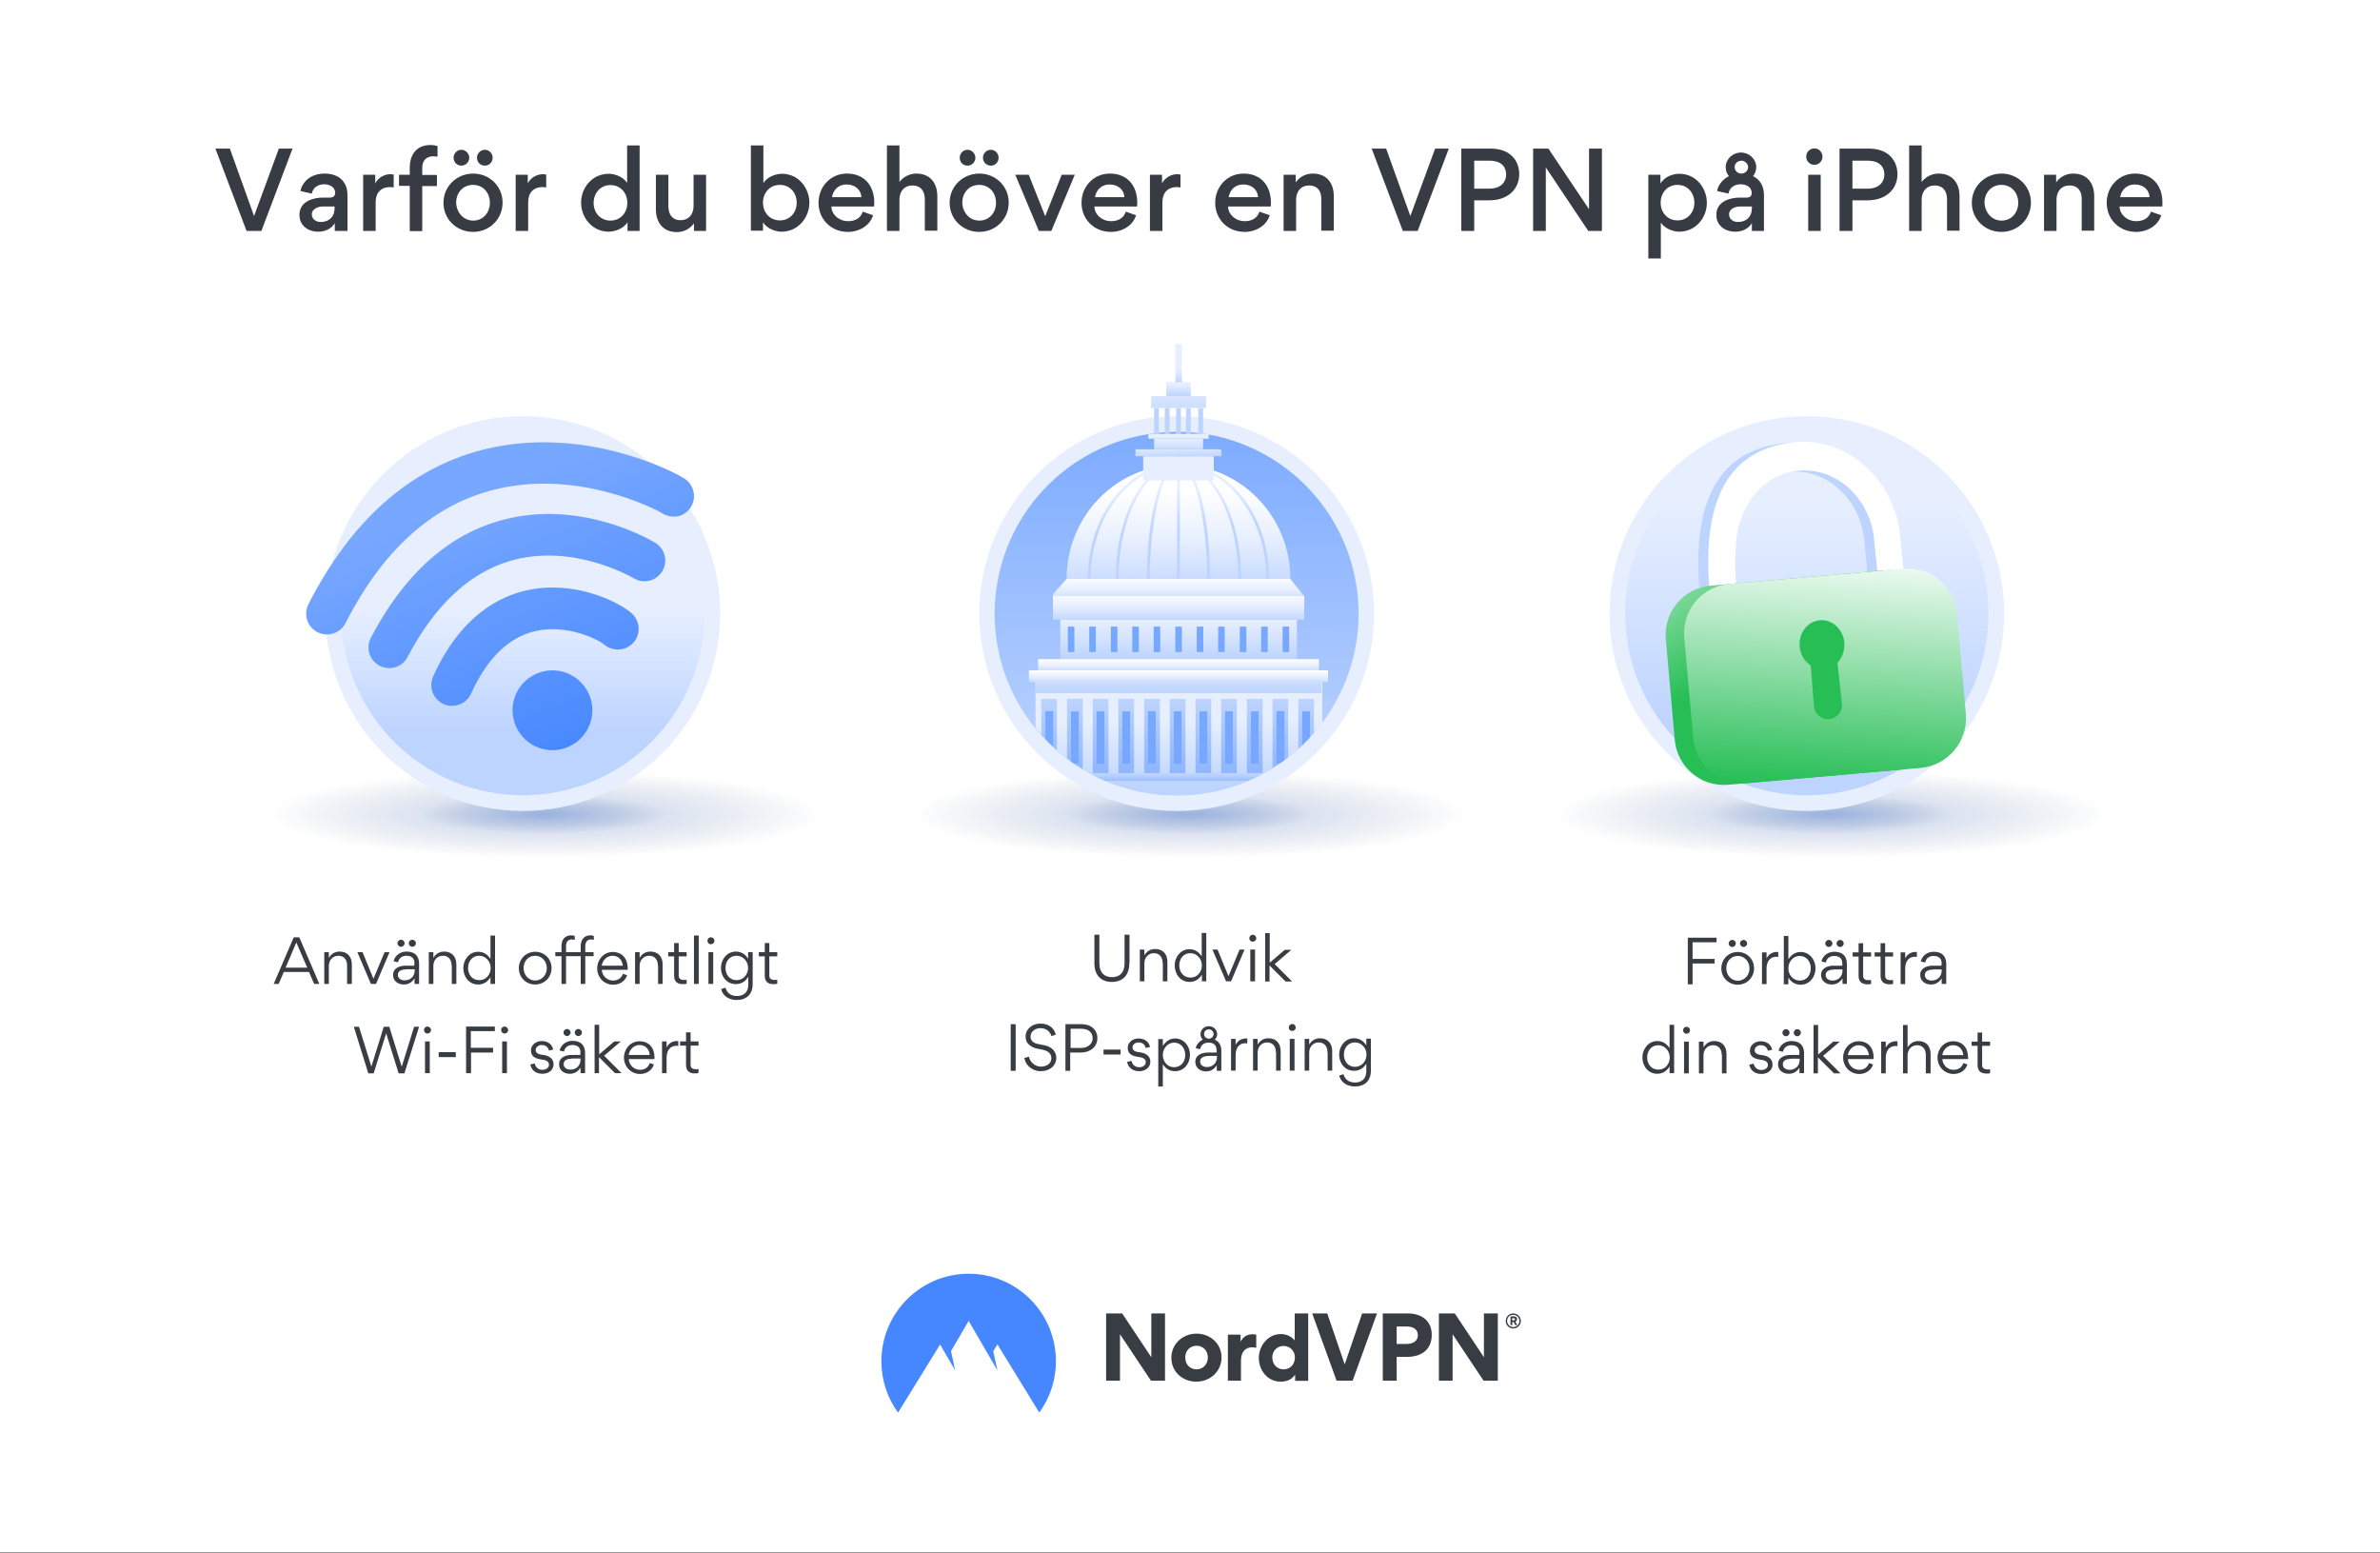 <svg fill="none" height="783" viewBox="0 0 1200 783" width="1200" xmlns="http://www.w3.org/2000/svg" xmlns:xlink="http://www.w3.org/1999/xlink"><rect x="0" y="0" width="1200" height="783" fill="#808080" stroke="none"/><linearGradient id="paint0_linear_2134_20741" gradientUnits="userSpaceOnUse" x1="444.45" x2="532.446" y1="677.143" y2="677.143"><stop offset=".035" stop-color="#4687ff"/><stop offset="1" stop-color="#4687ff"/></linearGradient><linearGradient id="lg1"><stop offset="0" stop-color="#4873c4" stop-opacity=".9"/><stop offset=".182" stop-color="#4771c0" stop-opacity=".704"/><stop offset=".353" stop-color="#426ab5" stop-opacity=".52"/><stop offset=".52" stop-color="#3a5ea2" stop-opacity=".341"/><stop offset=".683" stop-color="#304f87" stop-opacity=".166"/><stop offset=".837" stop-color="#233b67" stop-opacity="0"/></linearGradient><radialGradient id="paint1_radial_2134_20741" cx="0" cy="0" gradientTransform="matrix(166.484 0 0 26.223 600.003 410.483)" gradientUnits="userSpaceOnUse" r="1" xlink:href="#lg1"/><radialGradient id="paint2_radial_2134_20741" cx="0" cy="0" gradientTransform="matrix(73.971 0 0 11.651 598.854 410.483)" gradientUnits="userSpaceOnUse" r="1" xlink:href="#lg1"/><linearGradient id="lg2"><stop offset="0" stop-color="#bdd4ff"/><stop offset="1" stop-color="#e7efff"/></linearGradient><linearGradient id="paint3_linear_2134_20741" gradientUnits="userSpaceOnUse" x1="750.994" x2="725.523" xlink:href="#lg2" y1="341.039" y2="335.917"/><linearGradient id="lg3"><stop offset="0" stop-color="#77a7ff"/><stop offset="1" stop-color="#bdd4ff"/></linearGradient><linearGradient id="paint4_linear_2134_20741" gradientUnits="userSpaceOnUse" x1="593.899" x2="592.928" xlink:href="#lg3" y1="199.543" y2="392.731"/><linearGradient id="lg4"><stop offset="0" stop-color="#bdd4ff"/><stop offset=".506" stop-color="#e7efff"/><stop offset=".967" stop-color="#ffffff"/></linearGradient><linearGradient id="paint5_linear_2134_20741" gradientUnits="userSpaceOnUse" x1="594.425" x2="593.162" xlink:href="#lg4" y1="300.609" y2="245.059"/><linearGradient id="paint6_linear_2134_20741" gradientUnits="userSpaceOnUse" x1="594.216" x2="594.216" xlink:href="#lg4" y1="305.168" y2="289.4"/><linearGradient id="paint7_linear_2134_20741" gradientUnits="userSpaceOnUse" x1="594.217" x2="594.217" xlink:href="#lg2" y1="332.493" y2="312.667"/><linearGradient id="paint8_linear_2134_20741" gradientUnits="userSpaceOnUse" x1="594.216" x2="594.216" xlink:href="#lg4" y1="339.523" y2="332.132"/><linearGradient id="paint9_linear_2134_20741" gradientUnits="userSpaceOnUse" x1="594.216" x2="594.216" xlink:href="#lg2" y1="252.152" y2="249.725"/><linearGradient id="paint10_linear_2134_20741" gradientUnits="userSpaceOnUse" x1="594.284" x2="594.123" xlink:href="#lg2" y1="230.925" y2="224.507"/><linearGradient id="paint11_linear_2134_20741" gradientUnits="userSpaceOnUse" x1="594.216" x2="594.216" xlink:href="#lg2" y1="228.26" y2="221.518"/><linearGradient id="paint12_linear_2134_20741" gradientUnits="userSpaceOnUse" x1="582.683" x2="581.877" xlink:href="#lg2" y1="204.072" y2="187.218"/><linearGradient id="paint13_linear_2134_20741" gradientUnits="userSpaceOnUse" x1="604.946" x2="604.139" xlink:href="#lg2" y1="203.542" y2="186.688"/><linearGradient id="paint14_linear_2134_20741" gradientUnits="userSpaceOnUse" x1="598.828" x2="598.022" xlink:href="#lg2" y1="203.687" y2="186.834"/><linearGradient id="paint15_linear_2134_20741" gradientUnits="userSpaceOnUse" x1="588.145" x2="587.339" xlink:href="#lg2" y1="203.942" y2="187.088"/><linearGradient id="paint16_linear_2134_20741" gradientUnits="userSpaceOnUse" x1="593.815" x2="593.008" xlink:href="#lg2" y1="203.807" y2="186.953"/><linearGradient id="paint17_linear_2134_20741" gradientUnits="userSpaceOnUse" x1="594.216" x2="594.216" xlink:href="#lg2" y1="213.735" y2="191.083"/><linearGradient id="paint18_linear_2134_20741" gradientUnits="userSpaceOnUse" x1="594.217" x2="594.217" xlink:href="#lg2" y1="199.82" y2="193.672"/><linearGradient id="paint19_linear_2134_20741" gradientUnits="userSpaceOnUse" x1="594.424" x2="594.291" xlink:href="#lg2" y1="193.054" y2="186.589"/><linearGradient id="paint20_linear_2134_20741" gradientUnits="userSpaceOnUse" x1="594.217" x2="594.217" xlink:href="#lg2" y1="221.896" y2="220.601"/><linearGradient id="paint21_linear_2134_20741" gradientUnits="userSpaceOnUse" x1="594.217" x2="594.217" xlink:href="#lg4" y1="344.863" y2="337.51"/><linearGradient id="paint22_linear_2134_20741" gradientUnits="userSpaceOnUse" x1="595.045" x2="594.074" y1="398.247" y2="348.09"><stop offset="0" stop-color="#bdd4ff"/><stop offset=".703" stop-color="#e7efff"/></linearGradient><linearGradient id="paint23_linear_2134_20741" gradientUnits="userSpaceOnUse" x1="593.336" x2="593.336" xlink:href="#lg3" y1="397.393" y2="390.274"/><linearGradient id="paint24_linear_2134_20741" gradientUnits="userSpaceOnUse" x1="593.428" x2="593.644" xlink:href="#lg2" y1="391.368" y2="385.759"/><linearGradient id="paint25_linear_2134_20741" gradientUnits="userSpaceOnUse" x1="594.217" x2="594.217" xlink:href="#lg2" y1="349.717" y2="329.33"/><linearGradient id="paint26_linear_2134_20741" gradientUnits="userSpaceOnUse" x1="648.384" x2="648.384" xlink:href="#lg3" y1="311.964" y2="299.775"/><linearGradient id="paint27_linear_2134_20741" gradientUnits="userSpaceOnUse" x1="637.551" x2="637.551" xlink:href="#lg3" y1="311.964" y2="299.775"/><linearGradient id="paint28_linear_2134_20741" gradientUnits="userSpaceOnUse" x1="626.718" x2="626.718" xlink:href="#lg3" y1="311.964" y2="299.775"/><linearGradient id="paint29_linear_2134_20741" gradientUnits="userSpaceOnUse" x1="615.884" x2="615.884" xlink:href="#lg3" y1="311.964" y2="299.775"/><linearGradient id="paint30_linear_2134_20741" gradientUnits="userSpaceOnUse" x1="605.05" x2="605.05" xlink:href="#lg3" y1="311.964" y2="299.775"/><linearGradient id="paint31_linear_2134_20741" gradientUnits="userSpaceOnUse" x1="594.217" x2="594.217" xlink:href="#lg3" y1="311.964" y2="299.775"/><linearGradient id="paint32_linear_2134_20741" gradientUnits="userSpaceOnUse" x1="583.383" x2="583.383" xlink:href="#lg3" y1="311.964" y2="299.775"/><linearGradient id="paint33_linear_2134_20741" gradientUnits="userSpaceOnUse" x1="572.549" x2="572.549" xlink:href="#lg3" y1="311.964" y2="299.775"/><linearGradient id="paint34_linear_2134_20741" gradientUnits="userSpaceOnUse" x1="561.716" x2="561.716" xlink:href="#lg3" y1="311.964" y2="299.775"/><linearGradient id="paint35_linear_2134_20741" gradientUnits="userSpaceOnUse" x1="550.882" x2="550.882" xlink:href="#lg3" y1="311.964" y2="299.775"/><linearGradient id="paint36_linear_2134_20741" gradientUnits="userSpaceOnUse" x1="540.048" x2="540.048" xlink:href="#lg3" y1="311.964" y2="299.775"/><linearGradient id="paint37_linear_2134_20741" gradientUnits="userSpaceOnUse" x1="528.981" x2="528.981" xlink:href="#lg3" y1="407.533" y2="352.09"/><linearGradient id="paint38_linear_2134_20741" gradientUnits="userSpaceOnUse" x1="528.98" x2="528.98" xlink:href="#lg3" y1="325.123" y2="317.788"/><linearGradient id="paint39_linear_2134_20741" gradientUnits="userSpaceOnUse" x1="541.933" x2="541.933" xlink:href="#lg3" y1="407.533" y2="352.09"/><linearGradient id="paint40_linear_2134_20741" gradientUnits="userSpaceOnUse" x1="541.939" x2="541.939" xlink:href="#lg3" y1="325.123" y2="317.788"/><linearGradient id="paint41_linear_2134_20741" gradientUnits="userSpaceOnUse" x1="554.893" x2="554.893" xlink:href="#lg3" y1="407.533" y2="352.09"/><linearGradient id="paint42_linear_2134_20741" gradientUnits="userSpaceOnUse" x1="554.893" x2="554.893" xlink:href="#lg3" y1="325.123" y2="317.788"/><linearGradient id="paint43_linear_2134_20741" gradientUnits="userSpaceOnUse" x1="567.85" x2="567.85" xlink:href="#lg3" y1="407.533" y2="352.09"/><linearGradient id="paint44_linear_2134_20741" gradientUnits="userSpaceOnUse" x1="567.85" x2="567.85" xlink:href="#lg3" y1="325.123" y2="317.788"/><linearGradient id="paint45_linear_2134_20741" gradientUnits="userSpaceOnUse" x1="580.807" x2="580.807" xlink:href="#lg3" y1="407.533" y2="352.09"/><linearGradient id="paint46_linear_2134_20741" gradientUnits="userSpaceOnUse" x1="580.807" x2="580.807" xlink:href="#lg3" y1="325.123" y2="317.788"/><linearGradient id="paint47_linear_2134_20741" gradientUnits="userSpaceOnUse" x1="593.763" x2="593.763" xlink:href="#lg3" y1="407.533" y2="352.09"/><linearGradient id="paint48_linear_2134_20741" gradientUnits="userSpaceOnUse" x1="593.763" x2="593.763" xlink:href="#lg3" y1="325.123" y2="317.788"/><linearGradient id="paint49_linear_2134_20741" gradientUnits="userSpaceOnUse" x1="606.72" x2="606.72" xlink:href="#lg3" y1="407.533" y2="352.09"/><linearGradient id="paint50_linear_2134_20741" gradientUnits="userSpaceOnUse" x1="606.72" x2="606.72" xlink:href="#lg3" y1="325.123" y2="317.788"/><linearGradient id="paint51_linear_2134_20741" gradientUnits="userSpaceOnUse" x1="619.677" x2="619.677" xlink:href="#lg3" y1="407.533" y2="352.09"/><linearGradient id="paint52_linear_2134_20741" gradientUnits="userSpaceOnUse" x1="619.677" x2="619.677" xlink:href="#lg3" y1="325.123" y2="317.788"/><linearGradient id="paint53_linear_2134_20741" gradientUnits="userSpaceOnUse" x1="632.634" x2="632.634" xlink:href="#lg3" y1="407.533" y2="352.09"/><linearGradient id="paint54_linear_2134_20741" gradientUnits="userSpaceOnUse" x1="632.634" x2="632.634" xlink:href="#lg3" y1="325.123" y2="317.788"/><linearGradient id="paint55_linear_2134_20741" gradientUnits="userSpaceOnUse" x1="645.588" x2="645.588" xlink:href="#lg3" y1="407.533" y2="352.09"/><linearGradient id="paint56_linear_2134_20741" gradientUnits="userSpaceOnUse" x1="645.594" x2="645.594" xlink:href="#lg3" y1="325.123" y2="317.788"/><linearGradient id="paint57_linear_2134_20741" gradientUnits="userSpaceOnUse" x1="658.547" x2="658.547" xlink:href="#lg3" y1="407.533" y2="352.09"/><linearGradient id="paint58_linear_2134_20741" gradientUnits="userSpaceOnUse" x1="658.547" x2="658.547" xlink:href="#lg3" y1="325.123" y2="317.788"/><linearGradient id="paint59_linear_2134_20741" gradientUnits="userSpaceOnUse" x1="593.066" x2="591.987" xlink:href="#lg2" y1="267.378" y2="245.373"/><linearGradient id="paint60_linear_2134_20741" gradientUnits="userSpaceOnUse" x1="593.085" x2="592.006" xlink:href="#lg2" y1="267.377" y2="245.373"/><linearGradient id="paint61_linear_2134_20741" gradientUnits="userSpaceOnUse" x1="593.154" x2="592.075" xlink:href="#lg2" y1="267.374" y2="245.369"/><linearGradient id="paint62_linear_2134_20741" gradientUnits="userSpaceOnUse" x1="594.427" x2="593.348" xlink:href="#lg2" y1="267.311" y2="245.307"/><linearGradient id="paint63_linear_2134_20741" gradientUnits="userSpaceOnUse" x1="594.3" x2="594.3" xlink:href="#lg4" y1="313.689" y2="297.746"/><radialGradient id="paint64_radial_2134_20741" cx="0" cy="0" gradientTransform="matrix(166.484 0 0 26.223 275.047 410.483)" gradientUnits="userSpaceOnUse" r="1" xlink:href="#lg1"/><radialGradient id="paint65_radial_2134_20741" cx="0" cy="0" gradientTransform="matrix(73.971 0 0 11.651 273.898 410.483)" gradientUnits="userSpaceOnUse" r="1" xlink:href="#lg1"/><linearGradient id="paint66_linear_2134_20741" gradientUnits="userSpaceOnUse" x1="421.281" x2="395.81" xlink:href="#lg2" y1="341.053" y2="335.93"/><linearGradient id="paint67_linear_2134_20741" gradientUnits="userSpaceOnUse" x1="263.57" x2="263.636" xlink:href="#lg2" y1="369.13" y2="307.016"/><linearGradient id="paint68_linear_2134_20741" gradientUnits="userSpaceOnUse" x1="293.727" x2="240.157" y1="381.73" y2="250.04"><stop offset="0" stop-color="#4687ff"/><stop offset="1" stop-color="#77a7ff"/></linearGradient><radialGradient id="paint69_radial_2134_20741" cx="0" cy="0" gradientTransform="matrix(166.484 0 0 26.223 922.914 410.483)" gradientUnits="userSpaceOnUse" r="1" xlink:href="#lg1"/><radialGradient id="paint70_radial_2134_20741" cx="0" cy="0" gradientTransform="matrix(73.971 0 0 11.651 921.765 410.483)" gradientUnits="userSpaceOnUse" r="1" xlink:href="#lg1"/><linearGradient id="paint71_linear_2134_20741" gradientUnits="userSpaceOnUse" x1="1068.69" x2="1043.22" xlink:href="#lg2" y1="341.053" y2="335.93"/><linearGradient id="paint72_linear_2134_20741" gradientUnits="userSpaceOnUse" x1="910.975" x2="911.098" xlink:href="#lg2" y1="369.13" y2="252.992"/><linearGradient id="paint73_linear_2134_20741" gradientUnits="userSpaceOnUse" x1="915.548" x2="837.137" y1="348.463" y2="231.893"><stop offset=".246" stop-color="#27be56"/><stop offset=".951" stop-color="#e9f9ee"/></linearGradient><linearGradient id="paint74_linear_2134_20741" gradientUnits="userSpaceOnUse" x1="913.846" x2="923.528" y1="444.797" y2="285.381"><stop offset=".301" stop-color="#27be56"/><stop offset="1" stop-color="#e9f9ee"/></linearGradient><path d="M0 0H1200V782.5H0Z" fill="#ffffff"/><path d="M759.2 665.9C759.2 663.8 760.9 662.1 763 662.1 765.1 662.1 766.8 663.8 766.8 665.9 766.8 668 765.1 669.7 763 669.7 760.9 669.7 759.2 668 759.2 665.9ZM759.9 665.9C759.9 667.6 761.3 669 763 669 764.7 669 766.1 667.6 766.1 665.9 766.1 664.2 764.7 662.8 763 662.8 761.3 662.7 759.9 664.1 759.9 665.9ZM762.5 668H761.6V663.6H763.3C764.2 663.6 764.9 664 764.9 665 764.9 665.6 764.5 666 764.1 666.3L765 668H764L763.2 666.4H762.5V668ZM763.2 664.5H762.4V665.6H763.2C763.5 665.6 763.9 665.5 763.9 665.1 763.9 664.6 763.5 664.5 763.2 664.5Z" fill="#383c43"/><path clip-rule="evenodd" d="M580.3 696 564.7 672.6V696H557.7V662.1H565.8L580.5 684.2V662.1H587.4V696H580.3Z" fill="#383c43" fill-rule="evenodd"/><path clip-rule="evenodd" d="M603.301 672.3C596.301 672.3 590.601 677.5 590.601 684.5 590.601 691.5 596.201 696.5 603.201 696.5 610.201 696.5 615.901 691.3 615.901 684.3 615.901 677.4 610.301 672.3 603.301 672.3ZM603.301 690.3C600.101 690.3 597.601 687.9 597.601 684.3 597.601 680.8 600.101 678.4 603.301 678.4 606.501 678.4 609.001 680.8 609.001 684.3 609.001 687.9 606.401 690.3 603.301 690.3Z" fill="#383c43" fill-rule="evenodd"/><path clip-rule="evenodd" d="M633.401 672.8V679.4C632.501 679.2 631.501 679.2 631.201 679.2 628.001 679.2 625.701 681.5 625.701 685.8V696H619.101V672.8H625.501V676.2H625.601C626.901 673.6 629.201 672.6 631.601 672.6 632.101 672.6 633.001 672.7 633.401 672.8Z" fill="#383c43" fill-rule="evenodd"/><path clip-rule="evenodd" d="M652.8 662.1V675.6H652.7C650.3 672.8 647.1 672.5 645.8 672.5 639.2 672.5 634.7 678.6 634.7 684.5 634.7 690.7 639 696.5 645.7 696.5 647.3 696.5 650.7 696.3 652.9 693.1H653V696.1H659.6V662.1H652.8ZM647.2 690.3C644 690.3 641.5 687.9 641.5 684.3 641.5 680.8 644.1 678.5 647.2 678.5 650.3 678.5 652.9 680.9 652.9 684.3 652.9 687.9 650.4 690.3 647.2 690.3Z" fill="#383c43" fill-rule="evenodd"/><path clip-rule="evenodd" d="M673.901 696 661.601 662.1H669.201L678.001 687.8 686.801 662.1H694.301L682.001 696H673.901Z" fill="#383c43" fill-rule="evenodd"/><path clip-rule="evenodd" d="M709.8 662.1H697.2V696H704.2V684H709.5C716.6 684 721.9 680.4 721.9 672.9 721.9 665.7 716.6 662.1 709.8 662.1ZM709.2 677.5H704.2V668.7H709.2C712.1 668.7 714.9 669.8 714.9 673.1 714.9 676.3 712 677.5 709.2 677.5Z" fill="#383c43" fill-rule="evenodd"/><path clip-rule="evenodd" d="M748 696 732.4 672.6V696H725.5V662.1H733.5L748.2 684.2V662.1H755.2V696H748Z" fill="#383c43" fill-rule="evenodd"/><path clip-rule="evenodd" d="M452.8 712.1C447.5 704.9 444.4 695.9 444.4 686.2 444.4 661.9 464.1 642.1 488.4 642.1 512.7 642.1 532.4 661.8 532.4 686.2 532.4 695.9 529.3 704.8 524 712.1L502.9 677.7 500.8 681.2 502.9 690.8 488.4 665.9 479.5 681.1 481.6 690.8 474 677.8 452.8 712.1Z" fill="url(#paint0_linear_2134_20741)" fill-rule="evenodd"/><path d="M128.1 108.9 140.6 74.9H147.5L131.8 116.4H124.3L108.6 74.9H115.9L128.1 108.9Z" fill="#373b43"/><path d="M168.8 116.4V112.5C166.7 115.9 163.1 116.8 160.5 116.8 155 116.8 151 113.4 151 108.5V108.2C151 101.6 157.8 99.6 162.8 99.6H166.3C168.2 99.6 169 98.6 169 97.2 169 95 167.1 92.9 163.4 92.9 160 92.9 157.7 94.9 157.2 97.6L151.5 96.3C151.8 93.9 153.9 90.3 157.9 88.6 159.5 87.9 161.6 87.5 163.6 87.5 168.4 87.5 172.3 89.2 174.2 93.3 174.9 94.8 175.2 96.5 175.2 98.4V116.4H168.8ZM168.8 104.1H162.7C160.3 104.1 157.2 105.4 157.2 108 157.2 110.3 159.1 111.9 161.7 111.9 166 111.9 168.7 109.2 168.7 105V104.1H168.8Z" fill="#373b43"/><path d="M196.8 94.3C192 94.3 189.4 97.2 189.4 102V116.4H183.1V88.1H189.2V92.4C190.9 89.3 194 87.8 197 87.8 197.2 87.8 198.1 87.9 198.5 88V94.5C198.1 94.4 196.9 94.3 196.8 94.3Z" fill="#373b43"/><path d="M206.599 116.4V93.7H201.199V88.1H206.599V84.8C206.599 76.3 211.499 73.1 216.999 73.1 218.299 73.1 219.999 73.4 220.599 73.6V79C220.099 78.9 219.099 78.8 218.299 78.8 216.599 78.8 212.899 79.5 212.899 84.8V88.2H220.299V93.8H212.899V116.5H206.599V116.4Z" fill="#373b43"/><path d="M238.6 87.5C246.7 87.5 253.4 93.8 253.4 102.1 253.4 110.5 246.8 116.9 238.5 116.9 230.3 116.9 223.6 110.6 223.6 102.2 223.6 93.8 230.4 87.5 238.6 87.5ZM228.7 79.5C228.7 77.4 230.4 75.5 232.6 75.5 234.8 75.5 236.6 77.4 236.6 79.5 236.6 81.7 234.8 83.5 232.6 83.5 230.5 83.5 228.7 81.8 228.7 79.5ZM238.6 111.2C243.7 111.2 247 107.1 247 102.2 247 97.3 243.7 93.2 238.5 93.2 233.4 93.2 230 97.2 230 102.1 230.1 106.9 233.5 111.2 238.6 111.2ZM240.5 79.5C240.5 77.4 242.2 75.5 244.5 75.5 246.7 75.5 248.4 77.4 248.4 79.5 248.4 81.7 246.7 83.5 244.5 83.5 242.2 83.5 240.5 81.8 240.5 79.5Z" fill="#373b43"/><path d="M273.7 94.3C268.9 94.3 266.3 97.2 266.3 102V116.4H260V88.1H266.1V92.4C267.8 89.3 270.9 87.8 273.9 87.8 274.1 87.8 275 87.9 275.4 88V94.5C275 94.4 273.8 94.3 273.7 94.3Z" fill="#373b43"/><path d="M306.999 87.6C309.499 87.6 313.999 88.8 316.199 92.2V73.3H322.499V116.4H316.399V112C314.199 115.7 309.199 116.8 306.899 116.8 298.699 116.8 292.999 109.8 292.999 102.2 292.899 95.1 298.199 87.6 306.999 87.6ZM307.799 93.3C302.699 93.3 299.299 97.4 299.299 102.3 299.299 107.2 302.699 111.2 307.799 111.2 312.899 111.2 316.299 107.2 316.299 102.3 316.299 97.3 312.899 93.3 307.799 93.3Z" fill="#373b43"/><path d="M343.199 111C347.199 111 349.699 108.1 349.699 103.8V88.1H355.999V116.4H349.899V112.6C347.199 116.3 343.499 117 341.299 117 334.199 117 330.699 112 330.699 105.5V88.1H336.999V104C336.999 108 338.899 111 343.199 111Z" fill="#373b43"/><path d="M394 116.8C391.2 116.8 386.6 115.3 384.7 112V116.3H378.6V73.3H384.9V92.3C386.8 89.1 391.3 87.6 394.2 87.6 402.9 87.6 408.1 95.1 408.1 102.2 408 109.8 402.4 116.8 394 116.8ZM393.2 111.1C398.3 111.1 401.7 107.1 401.7 102.2 401.7 97.3 398.4 93.2 393.2 93.2 388 93.2 384.7 97.3 384.7 102.2 384.7 107.1 388.1 111.1 393.2 111.1Z" fill="#373b43"/><path d="M419.199 104.1C419.299 108.4 423.299 111.5 427.499 111.5 430.899 111.5 433.899 110.2 434.999 106.7L440.199 108.5C438.599 113.8 433.199 116.9 427.499 116.9 419.099 116.9 412.699 110.6 412.699 102.2 412.699 94.2 418.699 87.5 426.999 87.5 435.799 87.5 440.799 93.6 440.799 102.1 440.799 102.7 440.799 103.4 440.699 104.1H419.199ZM419.499 99.4H434.299C434.099 95.4 430.899 93 426.899 93 423.099 92.9 420.099 95.5 419.499 99.4Z" fill="#373b43"/><path d="M459.999 93.5C455.999 93.5 453.499 96.4 453.499 100.7V116.4H447.199V73.3H453.499V91.7C456.199 88.3 459.799 87.5 461.999 87.5 469.199 87.5 472.599 92.5 472.599 98.9V116.3H466.299V100.5C466.299 96.5 464.399 93.5 459.999 93.5Z" fill="#373b43"/><path d="M493.8 87.5C501.9 87.5 508.6 93.8 508.6 102.1 508.6 110.5 502 116.9 493.7 116.9 485.5 116.9 478.8 110.6 478.8 102.2 478.8 93.8 485.6 87.5 493.8 87.5ZM483.9 79.5C483.9 77.4 485.6 75.5 487.8 75.5 490 75.5 491.8 77.4 491.8 79.5 491.8 81.7 490 83.5 487.8 83.5 485.6 83.5 483.9 81.8 483.9 79.5ZM493.8 111.2C498.9 111.2 502.2 107.1 502.2 102.2 502.2 97.3 498.9 93.2 493.7 93.2 488.6 93.2 485.2 97.2 485.2 102.1 485.3 106.9 488.6 111.2 493.8 111.2ZM495.6 79.5C495.6 77.4 497.3 75.5 499.6 75.5 501.8 75.5 503.5 77.4 503.5 79.5 503.5 81.7 501.8 83.5 499.6 83.5 497.4 83.5 495.6 81.8 495.6 79.5Z" fill="#373b43"/><path d="M511.899 88.1H518.699L526.999 109 535.299 88.1H541.899L530.099 116.4H523.799L511.899 88.1Z" fill="#373b43"/><path d="M551.8 104.1C551.9 108.4 555.9 111.5 560.1 111.5 563.5 111.5 566.5 110.2 567.6 106.7L572.8 108.5C571.2 113.8 565.8 116.9 560.1 116.9 551.7 116.9 545.3 110.6 545.3 102.2 545.3 94.2 551.3 87.5 559.6 87.5 568.4 87.5 573.4 93.6 573.4 102.1 573.4 102.7 573.4 103.4 573.3 104.1H551.8ZM552.1 99.4H566.9C566.7 95.4 563.5 93 559.5 93 555.7 92.9 552.7 95.5 552.1 99.4Z" fill="#373b43"/><path d="M593.5 94.3C588.7 94.3 586.1 97.2 586.1 102V116.4H579.8V88.1H585.9V92.4C587.6 89.3 590.7 87.8 593.7 87.8 593.9 87.8 594.8 87.9 595.2 88V94.5C594.8 94.4 593.6 94.3 593.5 94.3Z" fill="#373b43"/><path d="M619.199 104.1C619.299 108.4 623.299 111.5 627.499 111.5 630.899 111.5 633.899 110.2 634.999 106.7L640.199 108.5C638.599 113.8 633.199 116.9 627.499 116.9 619.099 116.9 612.699 110.6 612.699 102.2 612.699 94.2 618.699 87.5 626.999 87.5 635.799 87.5 640.799 93.6 640.799 102.1 640.799 102.7 640.799 103.4 640.699 104.1H619.199ZM619.499 99.4H634.299C634.099 95.4 630.899 93 626.899 93 623.099 92.9 620.099 95.5 619.499 99.4Z" fill="#373b43"/><path d="M659.999 93.5C655.999 93.5 653.499 96.4 653.499 100.7V116.4H647.199V88.1H653.299V91.9C655.999 88.2 659.699 87.5 661.899 87.5 669.099 87.5 672.499 92.5 672.499 98.9V116.3H666.199V100.5C666.299 96.5 664.399 93.5 659.999 93.5Z" fill="#373b43"/><path d="M711.1 108.9 723.6 74.9H730.5L714.8 116.4H707.3L691.6 74.9H698.9L711.1 108.9Z" fill="#373b43"/><path d="M750.7 101H743.3V116.4H736.8V74.9H751.5C761.9 74.9 766 81.4 766 87.8 766 95 760.7 101 750.7 101ZM750.9 81H743.3V95.1H750.9C757.2 95.1 759.4 91.3 759.4 88 759.4 84.8 757.7 81 750.9 81Z" fill="#373b43"/><path d="M800.8 116.4 779.4 84.4V116.4H773V74.9H780.7L801.2 105.5V74.9H807.7V116.4H800.8Z" fill="#373b43"/><path d="M846.6 116.8C844.4 116.8 839.7 115.7 837.4 112.2V130.3H831.1V88.1H837.2V92.5C839.6 88.6 844.2 87.6 846.7 87.6 855.4 87.6 860.6 95.1 860.6 102.2 860.6 109.8 855 116.8 846.6 116.8ZM845.8 111.1C850.9 111.1 854.3 107.1 854.3 102.2 854.3 97.3 851 93.2 845.8 93.2 840.6 93.2 837.3 97.3 837.3 102.2 837.3 107.1 840.7 111.1 845.8 111.1Z" fill="#373b43"/><path d="M889.599 116.4H883.299C883.299 116.4 883.299 113.5 883.299 112.5 881.199 115.9 877.599 116.8 874.999 116.8 869.399 116.8 865.399 113.4 865.399 108.5V108.2C865.399 101.6 872.199 99.6 877.199 99.6H880.599C882.599 99.6 883.199 98.6 883.199 97.2 883.199 95 881.399 92.9 877.599 92.9 874.199 92.9 871.899 94.9 871.499 97.6L865.799 96.3C865.999 94 868.099 90.6 871.699 88.8 870.699 87.6 870.099 86 870.099 84.3 870.099 80.2 873.599 76.9 877.799 76.9 881.999 76.9 885.499 80.2 885.499 84.3 885.499 86 884.899 87.5 883.899 88.8 885.899 89.8 887.399 91.2 888.399 93.4 889.099 94.9 889.399 96.6 889.399 98.5V116.4H889.599ZM871.799 108C871.799 110.3 873.599 111.9 876.299 111.9 880.599 111.9 883.299 109.2 883.299 105V104.1H877.199C874.899 104.1 871.799 105.3 871.799 108ZM874.599 84.2C874.599 86 876.099 87.5 877.999 87.5 879.899 87.5 881.399 86 881.399 84.2 881.399 82.6 879.799 81 877.999 81 876.099 81.1 874.599 82.4 874.599 84.2Z" fill="#373b43"/><path d="M914.799 74.8C917.099 74.8 918.899 76.7 918.899 79 918.899 81.3 916.999 83.1 914.799 83.1 912.499 83.1 910.699 81.2 910.699 79 910.699 76.7 912.499 74.8 914.799 74.8ZM917.999 116.4V88.1H911.699V116.4H917.999Z" fill="#373b43"/><path d="M941.4 101H934V116.4H927.5V74.9H942.2C952.6 74.9 956.7 81.4 956.7 87.8 956.7 95 951.4 101 941.4 101ZM941.6 81H934V95.1H941.6C947.9 95.1 950.1 91.3 950.1 88 950.1 84.8 948.4 81 941.6 81Z" fill="#373b43"/><path d="M975.4 93.5C971.4 93.5 968.9 96.4 968.9 100.7V116.4H962.6V73.3H968.9V91.7C971.6 88.3 975.2 87.5 977.4 87.5 984.6 87.5 988 92.5 988 98.9V116.3H981.7V100.5C981.7 96.5 979.8 93.5 975.4 93.5Z" fill="#373b43"/><path d="M1009.2 87.5C1017.3 87.5 1024 93.8 1024 102.1 1024 110.5 1017.4 116.9 1009.1 116.9 1000.9 116.9 994.199 110.6 994.199 102.2 994.199 93.8 1001 87.5 1009.2 87.5ZM1009.2 111.2C1014.3 111.2 1017.6 107.1 1017.6 102.2 1017.6 97.3 1014.3 93.2 1009.1 93.2 1004 93.2 1000.6 97.2 1000.6 102.1 1000.7 106.9 1004.1 111.2 1009.2 111.2Z" fill="#373b43"/><path d="M1043.4 93.5C1039.4 93.5 1036.9 96.4 1036.9 100.7V116.4H1030.6V88.1H1036.7V91.9C1039.4 88.2 1043.1 87.5 1045.3 87.5 1052.5 87.5 1055.9 92.5 1055.9 98.9V116.3H1049.6V100.5C1049.7 96.5 1047.8 93.5 1043.4 93.5Z" fill="#373b43"/><path d="M1068.7 104.1C1068.8 108.4 1072.8 111.5 1077 111.5 1080.4 111.5 1083.4 110.2 1084.5 106.7L1089.7 108.5C1088.1 113.8 1082.7 116.9 1077 116.9 1068.6 116.9 1062.2 110.6 1062.2 102.2 1062.2 94.2 1068.2 87.5 1076.5 87.5 1085.3 87.5 1090.3 93.6 1090.3 102.1 1090.3 102.7 1090.3 103.4 1090.2 104.1H1068.7ZM1069 99.4H1083.8C1083.6 95.4 1080.4 93 1076.4 93 1072.7 92.9 1069.6 95.5 1069 99.4Z" fill="#373b43"/><g fill="#383c43"><path d="M864.5 483.4V485.7H853.4V496.2H851V472.7H865.5V475H853.4V483.4H864.5Z"/><path d="M867.899 488.2C867.899 483.5 871.499 479.9 876.199 479.9 880.799 479.9 884.399 483.5 884.399 488.1 884.399 492.8 880.799 496.4 876.099 496.4 871.499 496.4 867.899 492.7 867.899 488.2ZM882.099 488.2C882.099 484.8 879.699 481.9 876.199 481.9 872.699 481.9 870.399 484.7 870.399 488.1 870.399 491.5 872.799 494.4 876.299 494.4 879.699 494.3 882.099 491.5 882.099 488.2ZM871.599 475.6C871.599 474.6 872.499 473.8 873.399 473.8 874.299 473.8 875.199 474.6 875.199 475.6 875.199 476.6 874.299 477.4 873.399 477.4 872.499 477.4 871.599 476.6 871.599 475.6ZM877.299 475.6C877.299 474.6 878.199 473.8 879.099 473.8 879.999 473.8 880.899 474.6 880.899 475.6 880.899 476.6 879.999 477.4 879.099 477.4 878.199 477.4 877.299 476.6 877.299 475.6Z"/><path d="M890.599 483.3C891.799 480.8 893.899 479.9 895.799 479.9 895.999 479.9 896.399 479.9 896.599 479.9V482.4C896.299 482.4 895.999 482.3 895.699 482.3 891.899 482.3 890.699 485.4 890.699 488.3V496.1H888.399V480.1H890.699V483.3H890.599Z"/><path d="M907.899 496.4C904.899 496.4 902.999 494.9 901.699 492.8V496.2H899.399V471.8H901.699V483.6C902.999 481.6 904.899 479.9 907.899 479.9 912.499 479.9 915.399 484 915.399 488.1 915.399 492.4 912.499 496.4 907.899 496.4ZM912.999 488.1C912.999 484.8 910.899 481.9 907.399 481.9 904.099 481.9 901.699 484.8 901.699 488.1 901.699 491.4 903.999 494.3 907.399 494.3 910.999 494.3 912.999 491.5 912.999 488.1Z"/><path d="M928.899 485.8C928.899 483.2 927.499 481.9 924.799 481.9 922.099 481.9 920.899 483.6 920.599 485.2L918.399 484.7C918.499 483.4 920.299 479.8 924.899 479.8 928.299 479.8 929.999 481.3 930.699 483.1 931.099 484 931.199 485.2 931.199 485.7V496H928.999V493.2C927.699 495.2 925.999 496.3 923.599 496.3 920.399 496.3 918.199 494.3 918.199 491.6V491.4C918.199 487.9 921.699 486.8 924.499 486.8H928.899V485.8ZM920.299 475.6C920.299 474.6 921.199 473.8 922.099 473.8 922.999 473.8 923.899 474.6 923.899 475.6 923.899 476.6 922.999 477.4 922.099 477.4 921.199 477.4 920.299 476.6 920.299 475.6ZM924.499 488.8C922.799 488.8 920.499 489.3 920.499 491.5 920.499 493.3 921.999 494.3 923.999 494.3 926.799 494.3 928.999 492.3 928.999 489.3V488.7H924.499V488.8ZM925.999 475.6C925.999 474.6 926.899 473.8 927.799 473.8 928.699 473.8 929.599 474.6 929.599 475.6 929.599 476.6 928.699 477.4 927.799 477.4 926.899 477.4 925.999 476.6 925.999 475.6Z"/><path d="M937.1 492V482.2H934.1V480.1H937.1V475.5H939.4V480.1H943.4V482.2H939.4V491.9C939.4 493.3 940.2 494.1 942 494.1 942.5 494.1 943.1 494.1 943.4 494V496C942.9 496.2 942 496.2 941.6 496.2 938.2 496.2 937.1 494.3 937.1 492Z"/><path d="M948.199 492V482.2H945.199V480.1H948.199V475.5H950.499V480.1H954.499V482.2H950.499V491.9C950.499 493.3 951.299 494.1 953.099 494.1 953.599 494.1 954.199 494.1 954.499 494V496C953.999 496.2 953.099 496.2 952.699 496.2 949.299 496.2 948.199 494.3 948.199 492Z"/><path d="M960.5 483.3C961.7 480.8 963.8 479.9 965.7 479.9 965.9 479.9 966.3 479.9 966.5 479.9V482.4C966.2 482.4 965.9 482.3 965.6 482.3 961.8 482.3 960.6 485.4 960.6 488.3V496.1H958.3V480.1H960.6V483.3H960.5Z"/><path d="M978.999 485.8C978.999 483.2 977.599 481.9 974.899 481.9 972.199 481.9 970.999 483.6 970.699 485.2L968.499 484.7C968.599 483.4 970.399 479.8 974.999 479.8 978.399 479.8 980.099 481.3 980.799 483.1 981.199 484 981.299 485.2 981.299 485.7V496H978.999V493.2C977.699 495.2 975.999 496.3 973.599 496.3 970.399 496.3 968.199 494.3 968.199 491.6V491.4C968.199 487.9 971.699 486.8 974.499 486.8H978.899V485.8H978.999ZM974.499 488.8C972.799 488.8 970.499 489.3 970.499 491.5 970.499 493.3 971.999 494.3 973.999 494.3 976.799 494.3 978.999 492.3 978.999 489.3V488.7H974.499V488.8Z"/><path d="M835.6 524.8C838.7 524.8 840.5 526.5 841.8 528.4V516.6H844.1V541H841.8V537.6C840.6 539.6 838.6 541.3 835.6 541.3 831 541.3 828.1 537.4 828.1 533 828.1 528.9 831.1 524.8 835.6 524.8ZM841.9 533.1C841.9 529.9 839.5 526.9 836.1 526.9 832.6 526.9 830.5 529.7 830.5 533.1 830.5 536.4 832.6 539.2 836.1 539.2 839.5 539.3 841.9 536.4 841.9 533.1Z"/><path d="M850.3 517.6C851.3 517.6 852.1 518.4 852.1 519.4 852.1 520.4 851.3 521.1 850.3 521.1 849.3 521.1 848.6 520.3 848.6 519.4 848.6 518.4 849.4 517.6 850.3 517.6ZM851.5 525.1V541.1H849.1V525.1H851.5Z"/><path d="M868.1 531.8C868.1 529 866.6 526.9 863.7 526.9 860.9 526.9 858.9 529.1 858.9 532V541.1H856.6V525.1H858.9V528C860.2 525.8 862.1 524.8 864.4 524.8 868.3 524.8 870.5 527.5 870.5 531.2V541.1H868.2V531.8H868.1Z"/><path d="M888.1 541.4C883.8 541.4 882.3 538.5 882 536.7L884.2 536.2C884.5 537.6 885.6 539.4 888.1 539.4 889.8 539.4 891.4 538.5 891.4 536.8 891.4 534.9 889.3 534.4 887.6 534.2 884.9 533.8 882.3 532.9 882.3 529.7 882.3 526.7 885 524.9 887.7 524.9 891.9 524.9 893.3 527.7 893.5 529.2L891.4 529.7C891.1 528.6 890.3 526.9 887.7 526.9 886 526.9 884.7 528.1 884.7 529.4 884.7 531.4 886.9 531.7 888.5 531.9 891.1 532.2 893.7 533.6 893.7 536.5 893.8 539.5 891.2 541.4 888.1 541.4Z"/><path d="M907.3 530.8C907.3 528.2 905.9 526.9 903.2 526.9 900.5 526.9 899.3 528.6 899 530.2L896.8 529.7C896.9 528.4 898.7 524.8 903.3 524.8 906.7 524.8 908.4 526.3 909.1 528.1 909.5 529 909.6 530.2 909.6 530.7V541H907.3V538.2C906 540.2 904.3 541.3 901.9 541.3 898.7 541.3 896.5 539.3 896.5 536.6V536.4C896.5 532.9 900 531.8 902.8 531.8H907.2V530.8H907.3ZM898.7 520.6C898.7 519.6 899.6 518.8 900.5 518.8 901.4 518.8 902.3 519.6 902.3 520.6 902.3 521.6 901.4 522.4 900.5 522.4 899.6 522.4 898.7 521.6 898.7 520.6ZM902.9 533.8C901.2 533.8 898.9 534.3 898.9 536.5 898.9 538.3 900.4 539.3 902.4 539.3 905.2 539.3 907.4 537.3 907.4 534.3V533.7H902.9V533.8ZM904.4 520.6C904.4 519.6 905.3 518.8 906.2 518.8 907.1 518.8 908 519.6 908 520.6 908 521.6 907.1 522.4 906.2 522.4 905.3 522.4 904.4 521.6 904.4 520.6Z"/><path d="M916.699 541.1H914.399V516.7H916.699V531.6L924.299 525.1H927.599L919.199 532.3 927.999 541.1H924.699L916.699 533.1H916.599V541.1H916.699Z"/><path d="M931.7 533.8C931.9 536.9 934.3 539.3 937.4 539.3 939.8 539.3 941.6 538.1 942.3 535.9L944.4 536.6C943.4 539.7 940.6 541.4 937.4 541.4 932.8 541.4 929.3 537.7 929.3 533.1 929.3 528.8 932.6 524.9 937.1 524.9 942.1 524.9 944.7 528.4 944.7 533.1 944.7 533.4 944.7 533.6 944.7 533.9H931.7V533.8ZM942.3 531.9C942 529 940.2 526.9 937.1 526.9 934.3 526.9 932.1 529.2 931.7 531.9H942.3Z"/><path d="M950.7 528.3C951.9 525.8 954 524.9 955.9 524.9 956.1 524.9 956.5 524.9 956.7 524.9V527.4C956.4 527.4 956.1 527.3 955.8 527.3 952 527.3 950.8 530.4 950.8 533.3V541.1H948.5V525.1H950.8V528.3H950.7Z"/><path d="M971 531.8C971 529 969.5 526.9 966.6 526.9 963.8 526.9 961.8 529.1 961.8 532V541.1H959.5V516.7H961.8V528C963.1 525.9 964.9 524.8 967.3 524.8 971.2 524.8 973.4 527.5 973.4 531.2V541.1H971V531.8Z"/><path d="M979.299 533.8C979.499 536.9 981.899 539.3 984.999 539.3 987.399 539.3 989.199 538.1 989.899 535.9L991.999 536.6C990.999 539.7 988.199 541.4 984.999 541.4 980.399 541.4 976.899 537.7 976.899 533.1 976.899 528.8 980.199 524.9 984.699 524.9 989.699 524.9 992.299 528.4 992.299 533.1 992.299 533.4 992.299 533.6 992.299 533.9H979.299V533.8ZM989.899 531.9C989.599 529 987.799 526.9 984.699 526.9 981.899 526.9 979.699 529.2 979.299 531.9H989.899Z"/><path d="M997.1 537V527.2H994.1V525.1H997.1V520.5H999.4V525.1H1003.4V527.2H999.4V536.9C999.4 538.3 1000.2 539.1 1002 539.1 1002.5 539.1 1003.1 539.1 1003.4 539V541C1002.9 541.2 1002 541.2 1001.6 541.2 998.2 541.2 997.1 539.3 997.1 537Z"/><path d="M143.1 490 140.5 496H138L148.1 472.5H150.9L161 496H158.4L155.8 490H143.1ZM144 487.8H154.9L149.4 475.1 144 487.8Z"/><path d="M175 486.7C175 483.9 173.5 481.8 170.6 481.8 167.8 481.8 165.8 484 165.8 486.9V496H163.5V480H165.8V482.9C167.1 480.7 168.9 479.7 171.3 479.7 175.2 479.7 177.4 482.4 177.4 486.1V496H175V486.7Z"/><path d="M180.2 480H182.8L188.3 493.4 193.9 480H196.4L189.6 496H187L180.2 480Z"/><path d="M209 485.7C209 483.1 207.6 481.8 204.9 481.8 202.2 481.8 201 483.5 200.7 485.1L198.5 484.6C198.6 483.3 200.4 479.7 205 479.7 208.4 479.7 210.1 481.2 210.8 483 211.2 483.9 211.3 485.1 211.3 485.6V496H209V493.2C207.7 495.2 206 496.3 203.6 496.3 200.4 496.3 198.2 494.3 198.2 491.6V491.4C198.2 487.9 201.7 486.8 204.5 486.8H208.9V485.7H209ZM200.4 475.5C200.4 474.5 201.3 473.7 202.2 473.7 203.1 473.7 204 474.5 204 475.5 204 476.5 203.1 477.3 202.2 477.3 201.3 477.3 200.4 476.5 200.4 475.5ZM204.6 488.7C202.9 488.7 200.6 489.2 200.6 491.4 200.6 493.2 202.1 494.2 204.1 494.2 206.9 494.2 209.1 492.2 209.1 489.2V488.6H204.6V488.7ZM206.1 475.5C206.1 474.5 207 473.7 207.9 473.7 208.8 473.7 209.7 474.5 209.7 475.5 209.7 476.5 208.8 477.3 207.9 477.3 207 477.3 206.1 476.5 206.1 475.5Z"/><path d="M227.7 486.7C227.7 483.9 226.2 481.8 223.3 481.8 220.5 481.8 218.5 484 218.5 486.9V496H216.2V480H218.5V482.9C219.8 480.7 221.6 479.7 224 479.7 227.9 479.7 230.1 482.4 230.1 486.1V496H227.8V486.7H227.7Z"/><path d="M241.1 479.8C244.2 479.8 246 481.5 247.3 483.4V471.6H249.6V496H247.3V492.6C246.1 494.6 244.2 496.3 241.1 496.3 236.5 496.3 233.6 492.4 233.6 488 233.6 483.8 236.6 479.8 241.1 479.8ZM247.4 488C247.4 484.8 245 481.8 241.6 481.8 238.1 481.8 236 484.6 236 488 236 491.3 238.1 494.1 241.6 494.1 245 494.2 247.4 491.3 247.4 488Z"/><path d="M261.6 488.1C261.6 483.4 265.2 479.8 269.9 479.8 274.5 479.8 278.1 483.4 278.1 488 278.1 492.7 274.5 496.3 269.8 496.3 265.2 496.3 261.6 492.7 261.6 488.1ZM275.7 488.1C275.7 484.7 273.3 481.8 269.8 481.8 266.3 481.8 264 484.6 264 488 264 491.4 266.4 494.3 269.9 494.3 273.3 494.2 275.7 491.4 275.7 488.1Z"/><path d="M295.1 477V480H299.3V482H295.1V496H292.8V482H285.4V496H283.1V482H280V480H283.1V477C283.1 473.3 285.2 471.5 288 471.5 288.4 471.5 289.1 471.6 289.8 471.8V473.8C289.2 473.6 288.5 473.6 288.1 473.6 286.9 473.6 285.4 474.3 285.4 477V480H292.8V477C292.8 473.3 294.9 471.5 297.7 471.5 298.1 471.5 298.8 471.6 299.4 471.8V473.8C298.8 473.6 298.1 473.6 297.8 473.6 296.7 473.6 295.1 474.3 295.1 477Z"/><path d="M303.4 488.8C303.6 491.9 306 494.3 309.1 494.3 311.5 494.3 313.3 493.1 314.1 490.9L316.2 491.6C315.2 494.7 312.4 496.4 309.2 496.4 304.5 496.4 301.1 492.7 301.1 488.1 301.1 483.8 304.4 479.9 308.9 479.9 313.8 479.9 316.5 483.4 316.5 488.1 316.5 488.4 316.5 488.6 316.5 488.9H303.4V488.8ZM314 486.8C313.7 483.9 311.9 481.8 308.8 481.8 306 481.8 303.8 484.1 303.4 486.8H314Z"/><path d="M331.7 486.7C331.7 483.9 330.2 481.8 327.3 481.8 324.5 481.8 322.5 484 322.5 486.9V496H320.2V480H322.5V482.9C323.8 480.7 325.6 479.7 328 479.7 331.9 479.7 334.1 482.4 334.1 486.1V496H331.8V486.7H331.7Z"/><path d="M339.9 491.9V482.1H336.9V480H339.9V475.4H342.2V480H346.2V482.1H342.2V491.8C342.2 493.2 343 494 344.8 494 345.3 494 345.9 494 346.2 493.9V495.9C345.7 496.1 344.8 496.1 344.4 496.1 340.9 496.2 339.9 494.2 339.9 491.9Z"/><path d="M352.3 471.6V496H349.9V471.6H352.3Z"/><path d="M358.4 472.5C359.4 472.5 360.2 473.3 360.2 474.3 360.2 475.3 359.4 476 358.4 476 357.4 476 356.7 475.2 356.7 474.3 356.7 473.3 357.4 472.5 358.4 472.5ZM359.6 480V496H357.2V480H359.6Z"/><path d="M377.2 492.5C376 494.5 374 496.1 371 496.1 366.4 496.1 363.5 492.3 363.5 487.9 363.5 483.7 366.5 479.7 371 479.7 374.1 479.7 376 481.4 377.2 483.3V480H379.5V496.1C379.5 501.3 376.3 504.1 371.5 504.1 367.4 504.1 364.4 502 363.6 498.6L365.8 497.9C366.3 499.8 367.8 502.1 371.6 502.1 374.7 502.1 377.3 500.5 377.3 496.3V492.5H377.2ZM377.2 487.9C377.2 484.8 374.8 481.8 371.4 481.8 367.9 481.8 365.8 484.5 365.8 488 365.8 491.3 367.9 494.1 371.4 494.1 374.8 494.1 377.2 491.2 377.2 487.9Z"/><path d="M385.6 491.9V482.1H382.6V480H385.6V475.4H387.9V480H391.9V482.1H387.9V491.8C387.9 493.2 388.7 494 390.5 494 391 494 391.6 494 391.9 493.9V495.9C391.4 496.1 390.5 496.1 390.1 496.1 386.6 496.2 385.6 494.2 385.6 491.9Z"/><path d="M178.4 517.6H181L187.2 537.5H187.3L193.5 517.6H196.3L202.5 537.6H202.6L208.8 517.6H211.3L203.9 541.1H201L194.7 520.9 188.4 541.1H185.7L178.4 517.6Z"/><path d="M215.5 517.5C216.5 517.5 217.3 518.3 217.3 519.3 217.3 520.3 216.5 521 215.5 521 214.5 521 213.8 520.2 213.8 519.3 213.7 518.3 214.5 517.5 215.5 517.5ZM216.7 525V541H214.3V525H216.7Z"/><path d="M229.8 530.4V532.9H221.2V530.4H229.8Z"/><path d="M248.6 528.3V530.6H237.5V541H235V517.5H249.5V519.8H237.4V528.2H248.6V528.3Z"/><path d="M254.4 517.5C255.4 517.5 256.2 518.3 256.2 519.3 256.2 520.3 255.4 521 254.4 521 253.4 521 252.7 520.2 252.7 519.3 252.6 518.3 253.4 517.5 254.4 517.5ZM255.6 525V541H253.2V525H255.6Z"/><path d="M273.5 541.3C269.2 541.3 267.7 538.4 267.4 536.6L269.6 536.1C269.9 537.5 271 539.3 273.5 539.3 275.2 539.3 276.8 538.4 276.8 536.7 276.8 534.8 274.7 534.3 273 534.1 270.3 533.7 267.7 532.8 267.7 529.6 267.7 526.6 270.4 524.8 273.1 524.8 277.3 524.8 278.7 527.6 278.9 529.1L276.8 529.6C276.5 528.5 275.7 526.8 273.1 526.8 271.4 526.8 270.1 528 270.1 529.3 270.1 531.3 272.3 531.6 273.9 531.8 276.5 532.1 279.1 533.5 279.1 536.4 279.2 539.4 276.6 541.3 273.5 541.3Z"/><path d="M292.7 530.7C292.7 528.1 291.3 526.8 288.6 526.8 285.9 526.8 284.7 528.5 284.4 530.1L282.2 529.6C282.3 528.3 284.1 524.7 288.7 524.7 292.1 524.7 293.8 526.2 294.5 528 294.9 528.9 295 530.1 295 530.6V541H292.7V538.2C291.4 540.2 289.7 541.3 287.3 541.3 284.1 541.3 281.9 539.3 281.9 536.6V536.4C281.9 532.9 285.4 531.8 288.2 531.8H292.6V530.7H292.7ZM284.1 520.5C284.1 519.5 285 518.7 285.9 518.7 286.8 518.7 287.7 519.5 287.7 520.5 287.7 521.5 286.8 522.3 285.9 522.3 285 522.3 284.1 521.5 284.1 520.5ZM288.2 533.7C286.5 533.7 284.2 534.2 284.2 536.4 284.2 538.2 285.7 539.2 287.7 539.2 290.5 539.2 292.7 537.2 292.7 534.2V533.6H288.2V533.7ZM289.8 520.5C289.8 519.5 290.7 518.7 291.6 518.7 292.5 518.7 293.4 519.5 293.4 520.5 293.4 521.5 292.5 522.3 291.6 522.3 290.6 522.3 289.8 521.5 289.8 520.5Z"/><path d="M302.1 541H299.8V516.6H302.1V531.5L309.7 525H313L304.6 532.2 313.4 541H310.1L302.1 533H302V541H302.1Z"/><path d="M317 533.8C317.2 536.9 319.6 539.3 322.7 539.3 325.1 539.3 326.9 538.1 327.6 535.9L329.7 536.6C328.7 539.7 325.9 541.4 322.7 541.4 318.1 541.4 314.6 537.7 314.6 533.1 314.6 528.8 317.9 524.9 322.4 524.9 327.4 524.9 330 528.4 330 533.1 330 533.4 330 533.6 330 533.9H317V533.8ZM327.6 531.8C327.3 528.9 325.5 526.8 322.4 526.8 319.6 526.8 317.4 529.1 317 531.8H327.6Z"/><path d="M336 528.2C337.2 525.7 339.3 524.8 341.2 524.8 341.4 524.8 341.8 524.8 342 524.8V527.3C341.7 527.3 341.4 527.2 341.1 527.2 337.3 527.2 336.1 530.3 336.1 533.2V541H333.8V525H336.1V528.2H336Z"/><path d="M345.9 536.9V527.1H342.9V525H345.9V520.4H348.2V525H352.2V527.1H348.2V536.8C348.2 538.2 349 539 350.8 539 351.3 539 351.9 539 352.2 538.9V540.9C351.7 541.1 350.8 541.1 350.4 541.1 347 541.2 345.9 539.2 345.9 536.9Z"/><path d="M569.4 485.6C569.4 491.5 566.2 495 560.6 495 554.9 495 551.8 491.3 551.8 485.7V471.2H554.3V485.5C554.3 490.6 557.1 492.6 560.7 492.6 564.7 492.6 567 490.1 567 485.7V471.2H569.5V485.6H569.4Z"/><path d="M586.199 485.4C586.199 482.6 584.699 480.5 581.799 480.5 578.999 480.5 576.999 482.7 576.999 485.6V494.7H574.699V478.7H576.999V481.6C578.299 479.4 580.099 478.4 582.499 478.4 586.399 478.4 588.599 481.1 588.599 484.8V494.7H586.299V485.4H586.199Z"/><path d="M599.699 478.5C602.799 478.5 604.599 480.2 605.899 482.1V470.3H608.199V494.7H605.999V491.3C604.799 493.3 602.899 495 599.799 495 595.199 495 592.299 491.1 592.299 486.7 592.199 482.6 595.199 478.5 599.699 478.5ZM605.999 486.7C605.999 483.5 603.599 480.5 600.199 480.5 596.699 480.5 594.599 483.3 594.599 486.7 594.599 490 596.699 492.8 600.199 492.8 603.599 492.9 605.999 490 605.999 486.7Z"/><path d="M611.3 478.7H613.9L619.4 492.1 625 478.7H627.5L620.7 494.7H618.2L611.3 478.7Z"/><path d="M631.599 471.2C632.599 471.2 633.399 472 633.399 473 633.399 474 632.599 474.7 631.599 474.7 630.599 474.7 629.899 473.9 629.899 473 629.899 472 630.699 471.2 631.599 471.2ZM632.799 478.7V494.7H630.399V478.7H632.799Z"/><path d="M640.199 494.8H637.899V470.4H640.199V485.3L647.799 478.8H651.099L642.699 486 651.499 494.8H648.199L640.199 486.8H640.099V494.8H640.199Z"/><path d="M512.1 516.3V539.8H509.6V516.3H512.1Z"/><path d="M516.5 533.3 518.8 532.7C519.3 535.4 521.9 537.7 524.8 537.7 527.5 537.7 530.1 536.3 530.1 533.4 530.1 530.6 527.6 529.6 525.9 529.2L522.8 528.6C521.8 528.4 520.1 527.8 518.8 526.6 517.8 525.7 517.1 524.4 517.1 522.6 517.1 518.6 520.6 516 524.5 516 529.6 516 531.8 519.1 532.3 521.6L530.1 522.3C529.7 520.7 528.2 518.3 524.5 518.3 522 518.3 519.6 520 519.6 522.5 519.6 524.2 520.6 525.7 523 526.2L526 526.8C527.6 527.1 529.2 527.6 530.6 528.8 532.2 530.3 532.6 532.1 532.6 533.1 532.6 537.3 529.2 540 524.8 540 520.2 540 516.9 536.7 516.5 533.3Z"/><path d="M539.699 539.8H537.199V516.3H545.099C550.799 516.3 553.299 519.7 553.299 523.3 553.299 527.3 550.299 530.6 544.599 530.6H539.599V539.8H539.699ZM539.699 528.3H544.799C549.099 528.3 550.899 525.8 550.899 523.4 550.899 521.1 549.599 518.6 544.999 518.6H539.799V528.3H539.699Z"/><path d="M564.999 529.1V531.6H556.399V529.1H564.999Z"/><path d="M574.4 540C570.1 540 568.6 537.1 568.3 535.3L570.5 534.8C570.8 536.2 571.9 538 574.4 538 576.1 538 577.7 537.1 577.7 535.4 577.7 533.5 575.6 533 573.9 532.8 571.2 532.4 568.6 531.5 568.6 528.3 568.6 525.3 571.3 523.5 574 523.5 578.2 523.5 579.6 526.3 579.8 527.8L577.7 528.3C577.4 527.2 576.6 525.5 574 525.5 572.3 525.5 571 526.7 571 528 571 530 573.2 530.3 574.8 530.5 577.4 530.8 580 532.2 580 535.1 580.1 538.1 577.5 540 574.4 540Z"/><path d="M592.5 540C589.5 540 587.6 538.5 586.3 536.5V547.7H584V523.8H586.3V527.3C587.6 525.3 589.5 523.5 592.5 523.5 597.1 523.5 600 527.6 600 531.7 600 536 597.1 540 592.5 540ZM597.6 531.8C597.6 528.5 595.5 525.6 592 525.6 588.7 525.6 586.3 528.5 586.3 531.8 586.3 535.1 588.6 538 592 538 595.6 537.9 597.6 535.2 597.6 531.8Z"/><path d="M615.799 539.8H613.499C613.499 538.9 613.499 537.7 613.499 537 612.199 539 610.499 540.1 608.099 540.1 604.899 540.1 602.699 538.1 602.699 535.4V535.2C602.699 531.7 606.199 530.6 608.999 530.6H613.399V529.5C613.399 526.9 611.999 525.6 609.299 525.6 606.599 525.6 605.399 527.3 605.099 528.9L602.899 528.4C602.999 527.4 603.999 525.2 606.499 524.1 605.699 523.4 605.299 522.4 605.299 521.3 605.299 519.1 607.199 517.3 609.499 517.3 611.799 517.3 613.699 519.1 613.699 521.3 613.699 522.4 613.199 523.4 612.499 524.1 613.899 524.7 614.799 525.7 615.299 526.9 615.699 527.8 615.799 529 615.799 529.5V539.8ZM605.099 535.1C605.099 536.9 606.599 537.9 608.599 537.9 611.399 537.9 613.599 535.9 613.599 532.9V532.3H609.099C607.299 532.4 605.099 533 605.099 535.1ZM607.099 521.2C607.099 522.5 608.099 523.6 609.499 523.6 610.799 523.6 611.899 522.6 611.899 521.2 611.899 520 610.799 518.9 609.499 518.9 608.199 518.9 607.099 519.9 607.099 521.2Z"/><path d="M622.899 526.9C624.099 524.4 626.199 523.5 628.099 523.5 628.299 523.5 628.699 523.5 628.899 523.5V526C628.599 526 628.299 525.9 627.999 525.9 624.199 525.9 622.999 529 622.999 531.9V539.7H620.699V523.7H622.999V526.9H622.899Z"/><path d="M643.3 530.4C643.3 527.6 641.8 525.5 638.9 525.5 636.1 525.5 634.1 527.7 634.1 530.6V539.7H631.8V523.7H634.1V526.6C635.4 524.4 637.3 523.4 639.6 523.4 643.5 523.4 645.7 526.1 645.7 529.8V539.7H643.4V530.4H643.3Z"/><path d="M651.5 516.2C652.5 516.2 653.3 517 653.3 518 653.3 519 652.5 519.7 651.5 519.7 650.5 519.7 649.8 518.9 649.8 518 649.8 517 650.6 516.2 651.5 516.2ZM652.7 523.7V539.7H650.3V523.7H652.7Z"/><path d="M669.3 530.4C669.3 527.6 667.8 525.5 664.9 525.5 662.1 525.5 660.1 527.7 660.1 530.6V539.7H657.8V523.7H660.1V526.6C661.4 524.4 663.3 523.4 665.6 523.4 669.5 523.4 671.7 526.1 671.7 529.8V539.7H669.4V530.4H669.3Z"/><path d="M688.899 536.2C687.699 538.2 685.699 539.8 682.699 539.8 678.099 539.8 675.199 536 675.199 531.6 675.199 527.4 678.199 523.4 682.699 523.4 685.799 523.4 687.699 525.1 688.899 527V523.6H691.199V539.7C691.199 544.9 687.999 547.7 683.199 547.7 679.099 547.7 676.099 545.6 675.199 542.2L677.399 541.5C677.899 543.4 679.399 545.7 683.199 545.7 686.299 545.7 688.899 544.1 688.899 539.9V536.2ZM688.999 531.6C688.999 528.5 686.599 525.5 683.199 525.5 679.699 525.5 677.599 528.2 677.599 531.7 677.599 535 679.699 537.8 683.199 537.8 686.599 537.8 688.999 534.9 688.999 531.6Z"/></g><path d="M600 436.4C691.955 436.4 766.5 424.67 766.5 410.2 766.5 395.73 691.955 384 600 384 508.045 384 433.5 395.73 433.5 410.2 433.5 424.67 508.045 436.4 600 436.4Z" fill="url(#paint1_radial_2134_20741)" opacity=".37"/><path d="M598.9 421.8C639.769 421.8 672.9 416.607 672.9 410.2 672.9 403.794 639.769 398.6 598.9 398.6 558.031 398.6 524.9 403.794 524.9 410.2 524.9 416.607 558.031 421.8 598.9 421.8Z" fill="url(#paint2_radial_2134_20741)" opacity=".37"/><path d="M593.3 408.8C648.252 408.8 692.8 364.252 692.8 309.3 692.8 254.348 648.252 209.8 593.3 209.8 538.347 209.8 493.8 254.348 493.8 309.3 493.8 364.252 538.347 408.8 593.3 408.8Z" fill="url(#paint3_linear_2134_20741)"/><path d="M685 309.4C685 330.2 678 349.3 666.4 364.7 665.2 366.3 663.9 367.9 662.5 369.4 661.9 370.1 661.2 370.9 660.5 371.6 659.2 373 657.9 374.3 656.6 375.6 656 376.2 655.3 376.8 654.6 377.4 653 378.9 651.3 380.3 649.5 381.7 648.9 382.2 648.2 382.7 647.5 383.2 646.7 383.8 645.9 384.4 645 384.9 643.9 385.7 642.7 386.4 641.6 387.2 640.2 388.1 638.8 388.9 637.4 389.7 634.8 391.2 632.1 392.5 629.3 393.7 618.2 398.4 606 401.1 593.2 401 580.5 401 568.3 398.4 557.3 393.7 554.5 392.5 551.8 391.2 549.2 389.7 548.1 389.1 546.9 388.4 545.8 387.8 544.3 386.9 542.9 386 541.5 385 541 384.6 540.4 384.3 539.9 383.9 539.2 383.4 538.6 382.9 537.9 382.4 536.2 381.1 534.5 379.7 532.8 378.3 532.1 377.7 531.5 377.1 530.8 376.5 529.4 375.2 528.1 373.9 526.9 372.6 526.2 371.9 525.6 371.2 524.9 370.5 523.9 369.4 522.9 368.2 521.9 367 509.1 351.2 501.5 331.2 501.5 309.3 501.6 263.6 535 225.8 578.8 218.9 579.1 218.9 579.3 218.8 579.6 218.8 580.3 218.7 581 218.6 581.7 218.5 582.5 218.4 583.3 218.3 584.1 218.2 585.1 218.1 586.1 218 587.2 217.9 588 217.8 588.8 217.8 589.6 217.8 590.7 217.7 591.8 217.7 592.9 217.7H593.3C594 217.7 594.6 217.7 595.3 217.7 596.2 217.7 597.1 217.7 597.9 217.8 598.7 217.8 599.5 217.9 600.3 217.9 601.6 218 602.8 218.1 604 218.3 604.8 218.4 605.6 218.5 606.4 218.6 606.5 218.6 606.6 218.6 606.7 218.6 607.6 218.7 608.4 218.9 609.2 219 652.4 226.7 685 264.3 685 309.4Z" fill="url(#paint4_linear_2134_20741)"/><path d="M537.8 291.8C537.8 260 563 234.3 594.2 234.3 625.3 234.3 650.6 260.1 650.6 291.8H537.8Z" fill="url(#paint5_linear_2134_20741)"/><path d="M657.499 312.3H530.899V299.5L537.799 291.8H650.599L657.499 300.5V312.3Z" fill="url(#paint6_linear_2134_20741)"/><path d="M653.9 312.3H534.6V332.3H653.9V312.3Z" fill="url(#paint7_linear_2134_20741)"/><path d="M664.999 332.3H523.399V337.9H664.999V332.3Z" fill="url(#paint8_linear_2134_20741)"/><path d="M611.999 230H576.399V242.2H611.999V230Z" fill="url(#paint9_linear_2134_20741)"/><path d="M615.8 226.5H572.5V230H615.8V226.5Z" fill="url(#paint10_linear_2134_20741)"/><path d="M606.599 221.2H581.899V226.5H606.599V221.2Z" fill="url(#paint11_linear_2134_20741)"/><path d="M584.299 205.7H581.899V218.7H584.299V205.7Z" fill="url(#paint12_linear_2134_20741)"/><path d="M606.6 205.7H604.2V218.7H606.6V205.7Z" fill="url(#paint13_linear_2134_20741)"/><path d="M600.4 205.7H598V218.7H600.4V205.7Z" fill="url(#paint14_linear_2134_20741)"/><path d="M589.7 205.7H587.3V218.7H589.7V205.7Z" fill="url(#paint15_linear_2134_20741)"/><path d="M595.4 205.7H593V218.7H595.4V205.7Z" fill="url(#paint16_linear_2134_20741)"/><path d="M608.099 199.7H580.399V205.7H608.099V199.7Z" fill="url(#paint17_linear_2134_20741)"/><path d="M600.4 192.6H588V199.7H600.4V192.6Z" fill="url(#paint18_linear_2134_20741)"/><path d="M595.9 173.4H592.6V192.7H595.9V173.4Z" fill="url(#paint19_linear_2134_20741)"/><path d="M609.4 218.7H579V221.2H609.4V218.7Z" fill="url(#paint20_linear_2134_20741)"/><path d="M669.6 337.9H518.8V343.8H669.6V337.9Z" fill="url(#paint21_linear_2134_20741)"/><path d="M549.2 389.7H550.9 558.8 563.9 571.8 576.9 584.8 589.9 597.8 602.9 610.8 615.9 623.8 628.9 636.8 637.7C639.1 388.9 640.5 388.1 641.9 387.2 643.1 386.5 644.2 385.7 645.3 384.9 646.1 384.3 647 383.8 647.8 383.2 648.5 382.7 649.1 382.2 649.8 381.7 651.5 380.3 653.2 378.9 654.9 377.4 655.6 376.8 656.2 376.2 656.9 375.6 658.3 374.3 659.6 373 660.8 371.6 661.5 370.9 662.1 370.2 662.8 369.4 664.1 367.9 665.4 366.3 666.7 364.7V349.3 343.7H522.1V349.3 366.9C523.1 368.1 524 369.2 525.1 370.4 525.7 371.1 526.4 371.8 527.1 372.5 528.4 373.8 529.7 375.1 531 376.4 531.6 377 532.3 377.6 533 378.2 534.6 379.6 536.3 381 538.1 382.3 538.8 382.8 539.4 383.3 540.1 383.8 540.6 384.2 541.2 384.6 541.7 384.9 543.1 385.9 544.5 386.8 546 387.7L549.2 389.7Z" fill="url(#paint22_linear_2134_20741)"/><path d="M637.4 389.7C634.8 391.2 632.1 392.5 629.3 393.7H557.3C554.5 392.5 551.8 391.2 549.2 389.7H637.4Z" fill="url(#paint23_linear_2134_20741)"/><path d="M629.3 393.6C618.2 398.3 606 401 593.2 400.9 580.5 400.9 568.3 398.3 557.3 393.6H629.3Z" fill="url(#paint24_linear_2134_20741)"/><path d="M666.3 343.8H522.1V349.4H666.3V343.8Z" fill="url(#paint25_linear_2134_20741)"/><path d="M649.999 315.9H646.699V328.7H649.999V315.9Z" fill="url(#paint26_linear_2134_20741)"/><path d="M639.199 315.9H635.899V328.7H639.199V315.9Z" fill="url(#paint27_linear_2134_20741)"/><path d="M628.4 315.9H625.1V328.7H628.4V315.9Z" fill="url(#paint28_linear_2134_20741)"/><path d="M617.499 315.9H614.199V328.7H617.499V315.9Z" fill="url(#paint29_linear_2134_20741)"/><path d="M606.699 315.9H603.399V328.7H606.699V315.9Z" fill="url(#paint30_linear_2134_20741)"/><path d="M595.9 315.9H592.6V328.7H595.9V315.9Z" fill="url(#paint31_linear_2134_20741)"/><path d="M584.999 315.9H581.699V328.7H584.999V315.9Z" fill="url(#paint32_linear_2134_20741)"/><path d="M574.199 315.9H570.899V328.7H574.199V315.9Z" fill="url(#paint33_linear_2134_20741)"/><path d="M563.4 315.9H560.1V328.7H563.4V315.9Z" fill="url(#paint34_linear_2134_20741)"/><path d="M552.499 315.9H549.199V328.7H552.499V315.9Z" fill="url(#paint35_linear_2134_20741)"/><path d="M541.699 315.9H538.399V328.7H541.699V315.9Z" fill="url(#paint36_linear_2134_20741)"/><path d="M532.9 352.3V378.2C532.2 377.6 531.6 377 530.9 376.4 529.5 375.1 528.2 373.8 527 372.5 526.3 371.8 525.7 371.1 525 370.4V352.3H532.9Z" fill="url(#paint37_linear_2134_20741)"/><path d="M531 358.6V376.4C529.6 375.1 528.3 373.8 527.1 372.5V358.5H531V358.6Z" fill="url(#paint38_linear_2134_20741)"/><path d="M545.9 352.3V387.7C544.4 386.8 543 385.9 541.6 384.9 541.1 384.5 540.5 384.2 540 383.8 539.3 383.3 538.7 382.8 538 382.3V352.2H545.9V352.3Z" fill="url(#paint39_linear_2134_20741)"/><path d="M543.9 358.6V385H541.6C541.1 384.6 540.5 384.3 540 383.9V358.7H543.9V358.6Z" fill="url(#paint40_linear_2134_20741)"/><path d="M558.9 352.3H551V389.7H558.9V352.3Z" fill="url(#paint41_linear_2134_20741)"/><path d="M556.8 358.6H552.9V385H556.8V358.6Z" fill="url(#paint42_linear_2134_20741)"/><path d="M571.8 352.3H563.9V389.7H571.8V352.3Z" fill="url(#paint43_linear_2134_20741)"/><path d="M569.8 358.6H565.9V385H569.8V358.6Z" fill="url(#paint44_linear_2134_20741)"/><path d="M584.8 352.3H576.9V389.7H584.8V352.3Z" fill="url(#paint45_linear_2134_20741)"/><path d="M582.701 358.6H578.801V385H582.701V358.6Z" fill="url(#paint46_linear_2134_20741)"/><path d="M597.7 352.3H589.8V389.7H597.7V352.3Z" fill="url(#paint47_linear_2134_20741)"/><path d="M595.7 358.6H591.8V385H595.7V358.6Z" fill="url(#paint48_linear_2134_20741)"/><path d="M610.7 352.3H602.8V389.7H610.7V352.3Z" fill="url(#paint49_linear_2134_20741)"/><path d="M608.7 358.6H604.8V385H608.7V358.6Z" fill="url(#paint50_linear_2134_20741)"/><path d="M623.6 352.3H615.7V389.7H623.6V352.3Z" fill="url(#paint51_linear_2134_20741)"/><path d="M621.6 358.6H617.7V385H621.6V358.6Z" fill="url(#paint52_linear_2134_20741)"/><path d="M636.6 352.3H628.7V389.7H636.6V352.3Z" fill="url(#paint53_linear_2134_20741)"/><path d="M634.6 358.6H630.7V385H634.6V358.6Z" fill="url(#paint54_linear_2134_20741)"/><path d="M649.5 352.3V381.7C648.9 382.2 648.2 382.7 647.5 383.2 646.7 383.8 645.9 384.4 645 384.9 643.9 385.7 642.7 386.4 641.6 387.2V352.3H649.5Z" fill="url(#paint55_linear_2134_20741)"/><path d="M647.6 358.6V383.2C646.8 383.8 646 384.4 645.1 384.9H643.6V358.5H647.6V358.6Z" fill="url(#paint56_linear_2134_20741)"/><path d="M662.5 352.3V369.5C661.9 370.2 661.2 371 660.5 371.7 659.2 373.1 657.9 374.4 656.6 375.7 656 376.3 655.3 376.9 654.6 377.5V352.3H662.5Z" fill="url(#paint57_linear_2134_20741)"/><path d="M660.5 358.6V371.7C659.2 373.1 657.9 374.4 656.6 375.7V358.6H660.5Z" fill="url(#paint58_linear_2134_20741)"/><path d="M639.9 291.8H638.5C638.5 260.5 618.6 235 594.2 235 569.8 235 549.9 260.5 549.9 291.8H548.5C548.5 259.7 569 233.6 594.2 233.6 619.4 233.6 639.9 259.7 639.9 291.8Z" fill="url(#paint59_linear_2134_20741)"/><path d="M625.8 291.8H624.4C624.4 260.5 610.9 235 594.2 235 577.6 235 564 260.5 564 291.8H562.6C562.6 259.7 576.8 233.6 594.1 233.6 611.4 233.6 625.8 259.7 625.8 291.8Z" fill="url(#paint60_linear_2134_20741)"/><path d="M610.1 291.8H608.7C608.7 264.3 602.9 235 594.2 235 585.5 235 579.7 264.4 579.7 291.8H578.3C578.3 259.2 585.3 233.6 594.2 233.6 603.1 233.6 610.1 259.1 610.1 291.8Z" fill="url(#paint61_linear_2134_20741)"/><path d="M594.9 234.3H593.5V291.8H594.9V234.3Z" fill="url(#paint62_linear_2134_20741)"/><path d="M657.5 300.5H530.9V312.3H657.4C657.5 312.3 657.9 300.5 657.5 300.5Z" fill="url(#paint63_linear_2134_20741)"/><path d="M275 436.4C366.955 436.4 441.5 424.67 441.5 410.2 441.5 395.73 366.955 384 275 384 183.045 384 108.5 395.73 108.5 410.2 108.5 424.67 183.045 436.4 275 436.4Z" fill="url(#paint64_radial_2134_20741)" opacity=".37"/><path d="M273.9 421.8C314.769 421.8 347.9 416.606 347.9 410.2 347.9 403.793 314.769 398.6 273.9 398.6 233.031 398.6 199.9 403.793 199.9 410.2 199.9 416.606 233.031 421.8 273.9 421.8Z" fill="url(#paint65_radial_2134_20741)" opacity=".37"/><path d="M263.6 408.8C318.552 408.8 363.1 364.252 363.1 309.3 363.1 254.348 318.552 209.8 263.6 209.8 208.647 209.8 164.1 254.348 164.1 309.3 164.1 364.252 208.647 408.8 263.6 408.8Z" fill="url(#paint66_linear_2134_20741)"/><path d="M263.6 400.9C314.189 400.9 355.2 359.889 355.2 309.3 355.2 258.711 314.189 217.7 263.6 217.7 213.011 217.7 172 258.711 172 309.3 172 359.889 213.011 400.9 263.6 400.9Z" fill="url(#paint67_linear_2134_20741)"/><path d="M333.8 258.7C331.9 257.5 320.8 251.8 305.1 247.8 291 244.2 269.4 241.2 247.1 247.4 217.1 255.6 192.6 278 174.2 314.1 171.6 319.3 165.3 321.3 160.1 318.7 154.9 316.1 152.9 309.8 155.5 304.6 176.8 262.8 206 236.7 242.3 227 263.5 221.4 287.2 221.6 310.9 227.8 329.3 232.5 342.1 239.3 345.2 241.3 350 244.5 351.4 251 348.2 255.8 346.9 257.8 344.9 259.3 342.8 260 339.9 260.8 336.6 260.5 333.8 258.7ZM328.3 292.5C330.6 291.7 332.7 290.1 334 287.8 336.9 282.8 335.2 276.4 330.2 273.5 323.7 269.7 289.6 251.6 251.6 262.6 225.1 270.3 203.4 290.1 187 321.5 184.3 326.6 186.3 333 191.4 335.6 196.5 338.3 202.9 336.3 205.5 331.2 219.2 305.1 236.6 288.8 257.4 282.7 287.9 273.9 316.5 289.8 319.7 291.6 322.4 293.2 325.6 293.4 328.3 292.5ZM314.9 326.9C316.6 326.3 318.2 325.3 319.5 323.8 323.3 319.4 322.7 312.8 318.3 309 311.3 303 289.1 292.3 265.5 297.6 251.5 300.7 232 310.8 218.4 341 216 346.3 218.4 352.5 223.6 354.9 228.9 357.3 235.1 354.9 237.5 349.7 245.6 331.8 256.6 321.1 270.1 318.1 286.1 314.5 301.7 322.4 304.7 325 307.6 327.4 311.5 328 314.9 326.9ZM259.5 364.5C263.1 375 274.5 380.7 285 377.1 295.5 373.5 301.2 362.1 297.6 351.6 294 341.1 282.6 335.4 272.1 339 261.5 342.6 255.9 354 259.5 364.5Z" fill="url(#paint68_linear_2134_20741)"/><path d="M922.9 436.4C1014.86 436.4 1089.4 424.67 1089.4 410.2 1089.4 395.73 1014.86 384 922.9 384 830.945 384 756.4 395.73 756.4 410.2 756.4 424.67 830.945 436.4 922.9 436.4Z" fill="url(#paint69_radial_2134_20741)" opacity=".37"/><path d="M921.801 421.8C962.67 421.8 995.801 416.606 995.801 410.2 995.801 403.793 962.67 398.6 921.801 398.6 880.932 398.6 847.801 403.793 847.801 410.2 847.801 416.606 880.932 421.8 921.801 421.8Z" fill="url(#paint70_radial_2134_20741)" opacity=".37"/><path d="M911 408.8C965.952 408.8 1010.5 364.252 1010.5 309.3 1010.5 254.348 965.952 209.8 911 209.8 856.048 209.8 811.5 254.348 811.5 309.3 811.5 364.252 856.048 408.8 911 408.8Z" fill="url(#paint71_linear_2134_20741)"/><path d="M911 400.9C961.59 400.9 1002.6 359.889 1002.6 309.3 1002.6 258.711 961.59 217.7 911 217.7 860.411 217.7 819.4 258.711 819.4 309.3 819.4 359.889 860.411 400.9 911 400.9Z" fill="url(#paint72_linear_2134_20741)"/><path d="M953.1 270.8 955.6 295.8 942.401 297.1 939.901 272.1C937.801 251.3 920.601 235.9 901.501 237.8 884.201 239.5 872.001 254.9 870.401 273.2 868.501 295.6 872.9 310.2 872.6 309.9L860.001 310.2C856.001 310.6 857.801 306.7 857.401 302.6 850.601 240.6 876.001 225.8 900.001 223.4 926.401 220.8 950.2 242 953.1 270.8Z" fill="#bdd4ff"/><path d="M958.1 270.3 960.6 295.3 947.401 296.6 944.901 271.6C942.801 250.8 925.601 235.4 906.501 237.3 889.201 239 877.001 254.4 875.401 272.7 873.501 295.1 877.9 309.7 877.6 309.4L865.001 309.7C861.001 310.1 862.801 306.2 862.401 302.1 855.601 240.1 881.001 225.3 905.001 222.9 931.401 220.4 955.2 241.6 958.1 270.3Z" fill="#ffffff"/><path d="M959.2 387.9 871.4 395.6C857.7 396.8 845.6 386.7 844.4 372.9L839.9 322.2C838.7 308.5 848.8 296.4 862.6 295.2L950.4 287.5C964.1 286.3 976.2 296.4 977.4 310.2L981.9 360.9C983.1 374.6 972.9 386.7 959.2 387.9Z" fill="url(#paint73_linear_2134_20741)"/><path d="M968.5 387.1 880.7 394.8C867 396 854.9 385.9 853.7 372.1L849.2 321.4C848 307.7 858.1 295.6 871.9 294.4L959.7 286.7C973.4 285.5 985.5 295.6 986.7 309.4L991.2 360.1C992.3 373.7 982.2 385.8 968.5 387.1Z" fill="url(#paint74_linear_2134_20741)"/><path d="M929.901 323.8C929.201 317 923.601 312 917.401 312.7 911.201 313.3 906.701 319.3 907.401 326.1 907.801 329.9 909.701 333.2 912.501 335.1 912.801 335.3 913.001 335.7 913.001 336L914.601 356C914.901 360 918.401 362.9 922.401 362.5 926.301 362.1 929.101 358.6 928.701 354.7L926.501 334.7C926.401 334.3 926.501 334 926.801 333.7 929.001 331.2 930.201 327.6 929.901 323.8Z" fill="#27be56"/></svg>